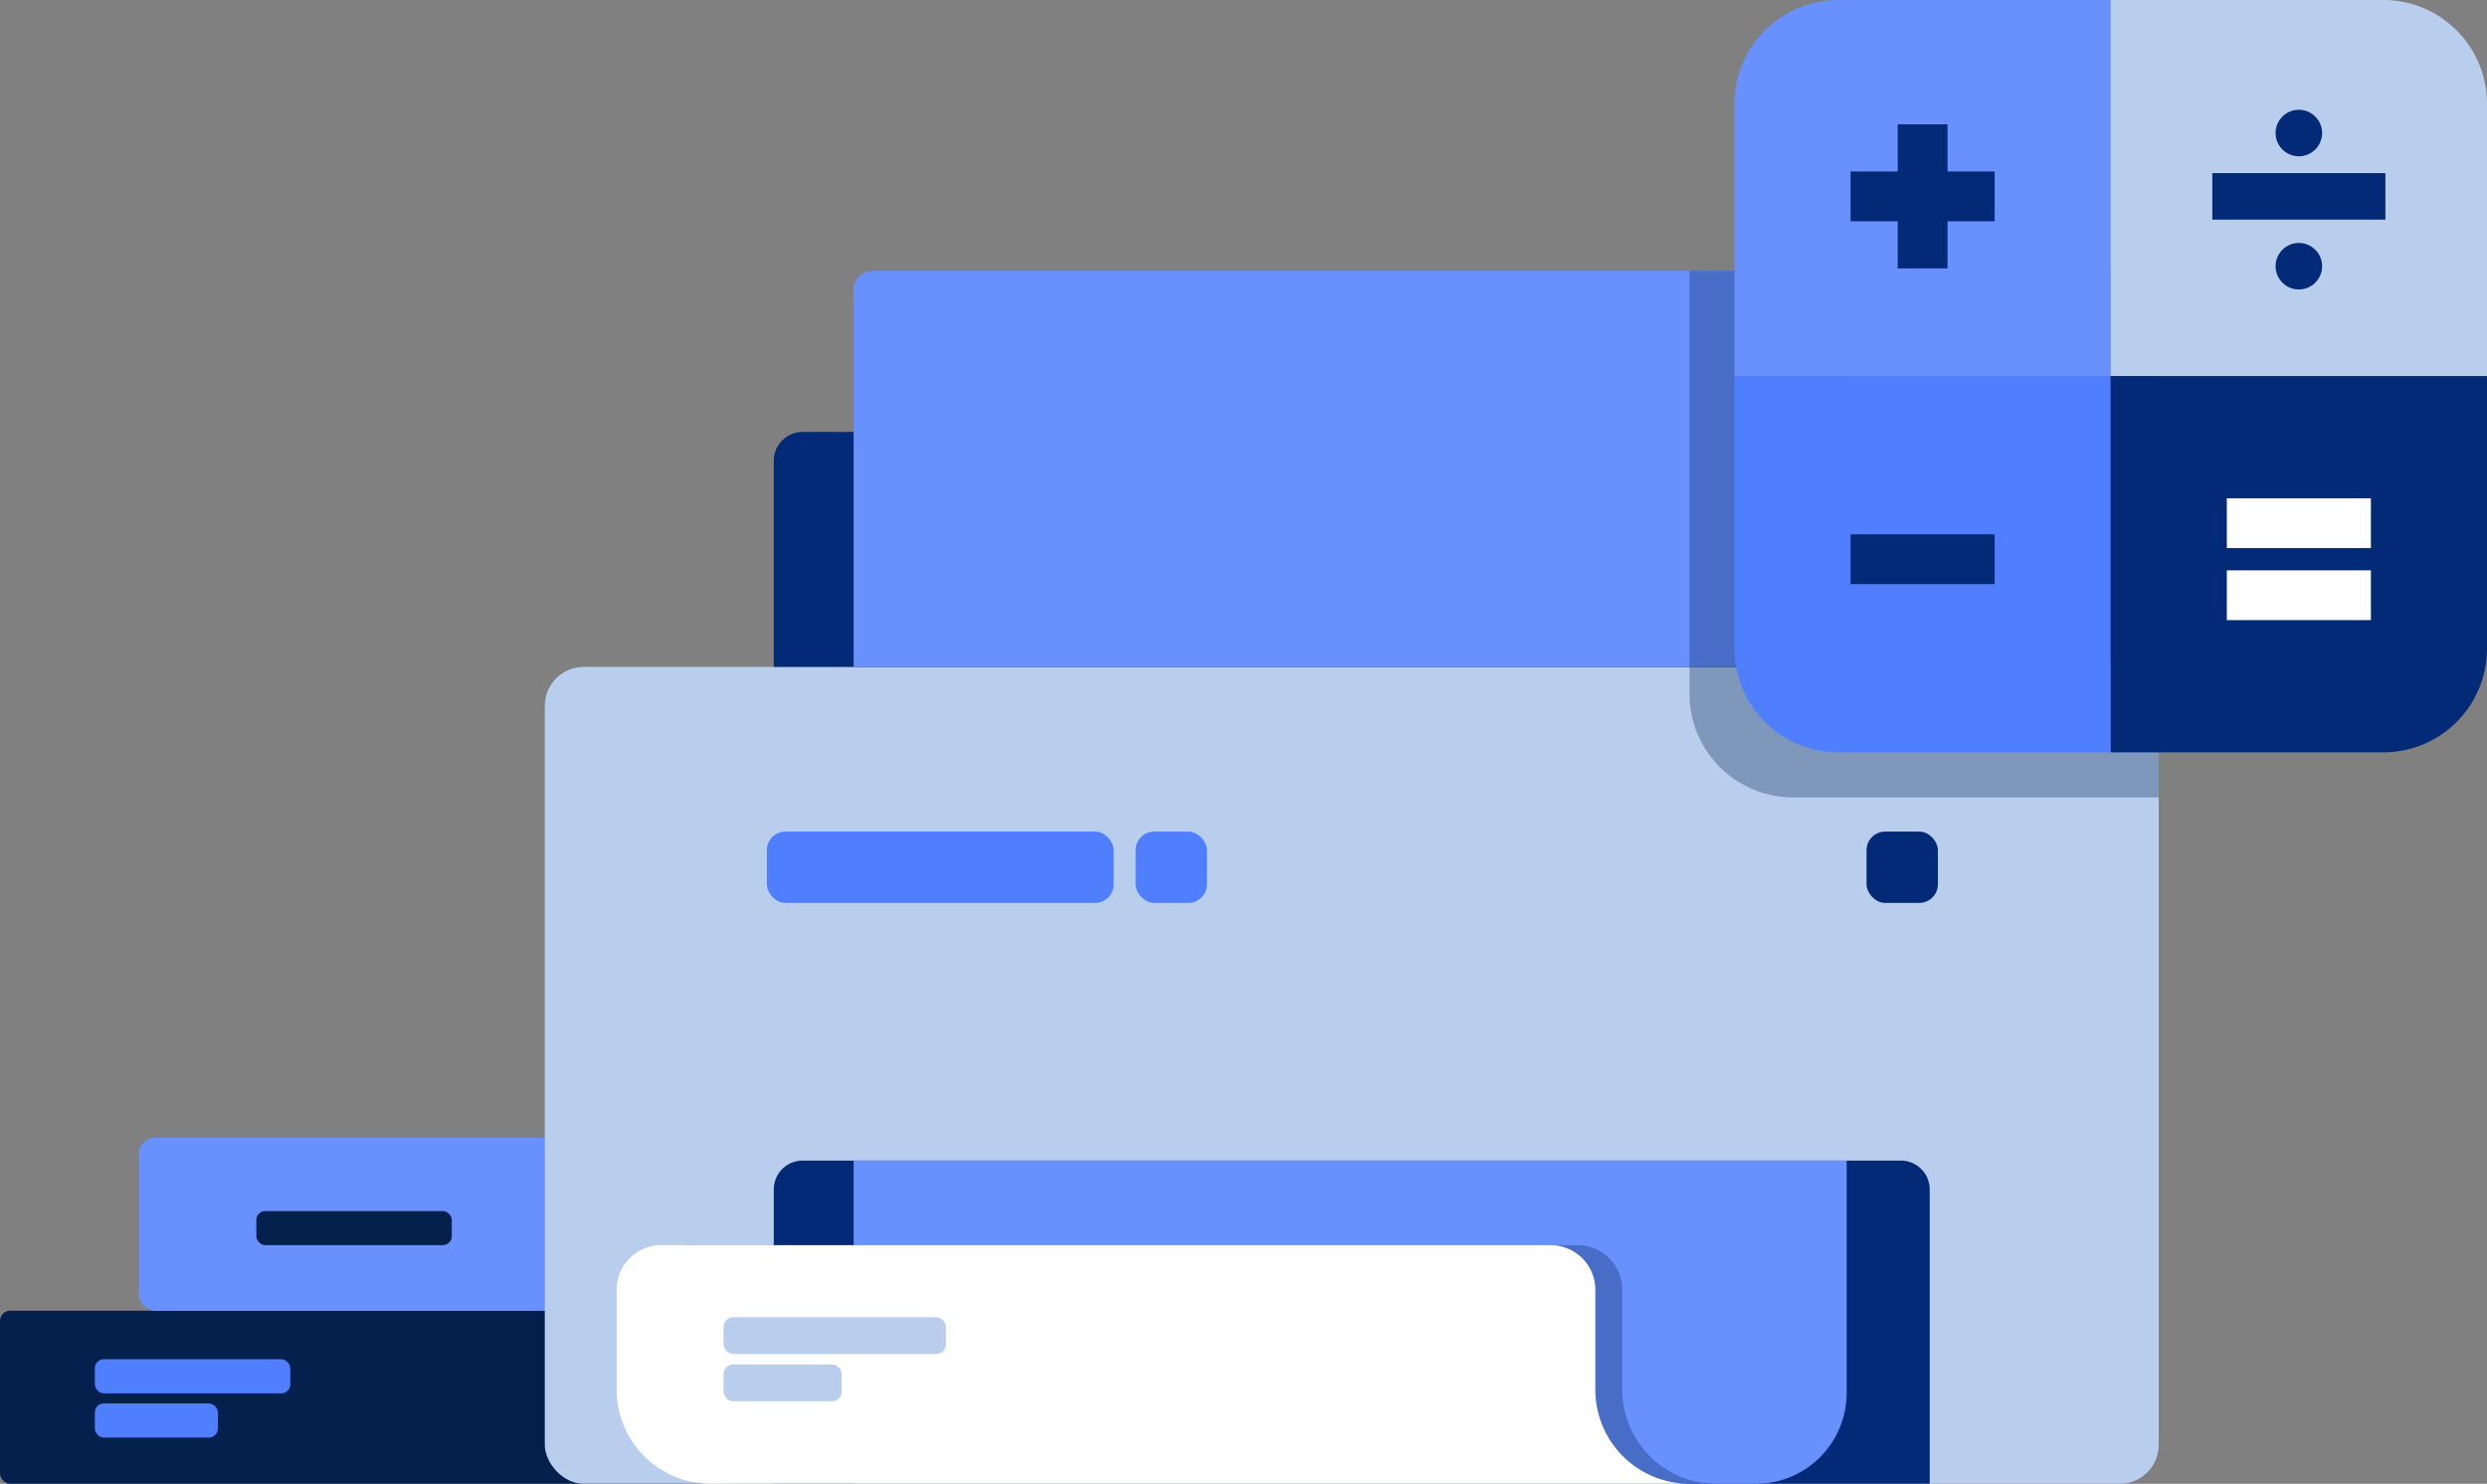 <svg xmlns="http://www.w3.org/2000/svg" width="341.954" height="204.055" viewBox="0 0 341.954 204.055">
  <rect x="0" y="0" width="341.954" height="204.055" fill="#808080" stroke="none"/>
  <g id="Group_1077" data-name="Group 1077" transform="translate(-411.956 -458.577)">
    <rect id="Rectangle_3005" data-name="Rectangle 3005" width="161.045" height="23.797" rx="1.393" transform="translate(411.956 638.824)" fill="#04204c"/>
    <rect id="Rectangle_3006" data-name="Rectangle 3006" width="141.932" height="23.797" rx="2.181" transform="translate(431.069 615.027)" fill="#6891ff"/>
    <rect id="Rectangle_3007" data-name="Rectangle 3007" width="221.906" height="112.336" rx="5.351" transform="translate(486.863 550.286)" fill="#b9ceed"/>
    <path id="Rectangle_3008" data-name="Rectangle 3008" d="M3.973,0H154.965a3.973,3.973,0,0,1,3.973,3.973v40.47a0,0,0,0,1,0,0H0a0,0,0,0,1,0,0V3.973A3.973,3.973,0,0,1,3.973,0Z" transform="translate(518.348 618.179)" fill="#032a76"/>
    <path id="Rectangle_3009" data-name="Rectangle 3009" d="M3.973,0H154.965a3.973,3.973,0,0,1,3.973,3.973V32.308a0,0,0,0,1,0,0H0a0,0,0,0,1,0,0V3.973A3.973,3.973,0,0,1,3.973,0Z" transform="translate(518.348 517.978)" fill="#032a76"/>
    <path id="Path_1381" data-name="Path 1381" d="M609.907,542.083v31.946A12.508,12.508,0,0,1,597.4,586.538H473.368V542.083Z" transform="translate(55.961 76.094)" fill="#6891ff"/>
    <path id="Rectangle_3010" data-name="Rectangle 3010" d="M0,0H136.533a0,0,0,0,1,0,0V51.855a2.619,2.619,0,0,1-2.619,2.619H2.619A2.619,2.619,0,0,1,0,51.855V0A0,0,0,0,1,0,0Z" transform="translate(665.858 550.291) rotate(180)" fill="#6891ff"/>
    <path id="Path_1382" data-name="Path 1382" d="M605.764,580.981h0a12.938,12.938,0,0,1-12.937-12.937V554.306a6.135,6.135,0,0,0-6.135-6.135H464.39a6.135,6.135,0,0,0-6.135,6.135v13.738a12.938,12.938,0,0,0,12.937,12.937h12.136" transform="translate(42.189 81.641)" fill="#04204c" opacity="0.32"/>
    <rect id="Rectangle_3011" data-name="Rectangle 3011" width="47.693" height="9.813" rx="2.567" transform="translate(517.395 572.935)" fill="#4f7fff"/>
    <rect id="Rectangle_3012" data-name="Rectangle 3012" width="9.813" height="9.813" rx="2.567" transform="translate(668.599 572.935)" fill="#032a76"/>
    <rect id="Rectangle_3013" data-name="Rectangle 3013" width="9.813" height="9.813" rx="2.567" transform="translate(568.094 572.935)" fill="#4f7fff"/>
    <path id="Path_1383" data-name="Path 1383" d="M598.021,478.065v72.417H547.756A14.258,14.258,0,0,1,533.5,536.224V478.065Z" transform="translate(110.753 17.758)" fill="#04204c" opacity="0.32"/>
    <g id="Group_1076" data-name="Group 1076" transform="translate(650.447 458.577)">
      <path id="Path_1384" data-name="Path 1384" d="M588.464,485.64v51.739H551a14.261,14.261,0,0,1-14.26-14.26V485.64Z" transform="translate(-536.74 -433.916)" fill="#4f7fff"/>
      <path id="Path_1385" data-name="Path 1385" d="M588.464,458.577V510.3H536.74V472.837A14.261,14.261,0,0,1,551,458.577Z" transform="translate(-536.74 -458.577)" fill="#6891ff"/>
      <path id="Path_1386" data-name="Path 1386" d="M615.542,472.837V510.3H563.8V458.577h37.479A14.261,14.261,0,0,1,615.542,472.837Z" transform="translate(-512.079 -458.577)" fill="#b9ceed"/>
      <path id="Path_1387" data-name="Path 1387" d="M615.542,485.64v37.479a14.261,14.261,0,0,1-14.26,14.26H563.8V485.64Z" transform="translate(-512.079 -433.916)" fill="#032a76"/>
      <g id="Group_1072" data-name="Group 1072" transform="translate(15.957 17.1)">
        <rect id="Rectangle_3014" data-name="Rectangle 3014" width="6.847" height="19.81" transform="translate(6.482)" fill="#032a76"/>
        <rect id="Rectangle_3015" data-name="Rectangle 3015" width="6.847" height="19.81" transform="translate(19.81 6.482) rotate(90)" fill="#032a76"/>
      </g>
      <g id="Group_1073" data-name="Group 1073" transform="translate(67.689 68.526)">
        <rect id="Rectangle_3016" data-name="Rectangle 3016" width="6.847" height="19.81" transform="translate(19.81 0) rotate(90)" fill="#fff"/>
        <rect id="Rectangle_3017" data-name="Rectangle 3017" width="6.847" height="19.81" transform="translate(19.81 9.905) rotate(90)" fill="#fff"/>
      </g>
      <g id="Group_1074" data-name="Group 1074" transform="translate(65.695 23.806)">
        <rect id="Rectangle_3018" data-name="Rectangle 3018" width="6.399" height="23.797" transform="translate(23.797 0) rotate(90)" fill="#032a76"/>
      </g>
      <g id="Group_1075" data-name="Group 1075" transform="translate(15.957 73.479)">
        <rect id="Rectangle_3019" data-name="Rectangle 3019" width="6.847" height="19.81" transform="translate(19.81 0) rotate(90)" fill="#032a76"/>
      </g>
      <circle id="Ellipse_207" data-name="Ellipse 207" cx="3.199" cy="3.199" r="3.199" transform="translate(74.394 15.094)" fill="#032a76"/>
      <circle id="Ellipse_208" data-name="Ellipse 208" cx="3.199" cy="3.199" r="3.199" transform="translate(74.394 33.409)" fill="#032a76"/>
    </g>
    <rect id="Rectangle_3020" data-name="Rectangle 3020" width="26.875" height="4.694" rx="1.228" transform="translate(447.201 625.119)" fill="#04204c"/>
    <rect id="Rectangle_3021" data-name="Rectangle 3021" width="26.875" height="4.694" rx="1.228" transform="translate(424.996 645.498)" fill="#4f7fff"/>
    <rect id="Rectangle_3022" data-name="Rectangle 3022" width="16.918" height="4.694" rx="1.228" transform="translate(424.996 651.578)" fill="#4f7fff"/>
    <path id="Path_1388" data-name="Path 1388" d="M603.825,580.981h0a12.938,12.938,0,0,1-12.937-12.937V554.306a6.135,6.135,0,0,0-6.135-6.135h-122.3a6.135,6.135,0,0,0-6.135,6.135v13.738a12.938,12.938,0,0,0,12.937,12.937h12.136" transform="translate(40.422 81.641)" fill="#fff"/>
    <rect id="Rectangle_3023" data-name="Rectangle 3023" width="30.568" height="5.061" rx="1.324" transform="translate(511.443 639.722)" fill="#b9ceed"/>
    <rect id="Rectangle_3024" data-name="Rectangle 3024" width="16.243" height="5.061" rx="1.324" transform="translate(511.443 646.212)" fill="#b9ceed"/>
  </g>
</svg>
